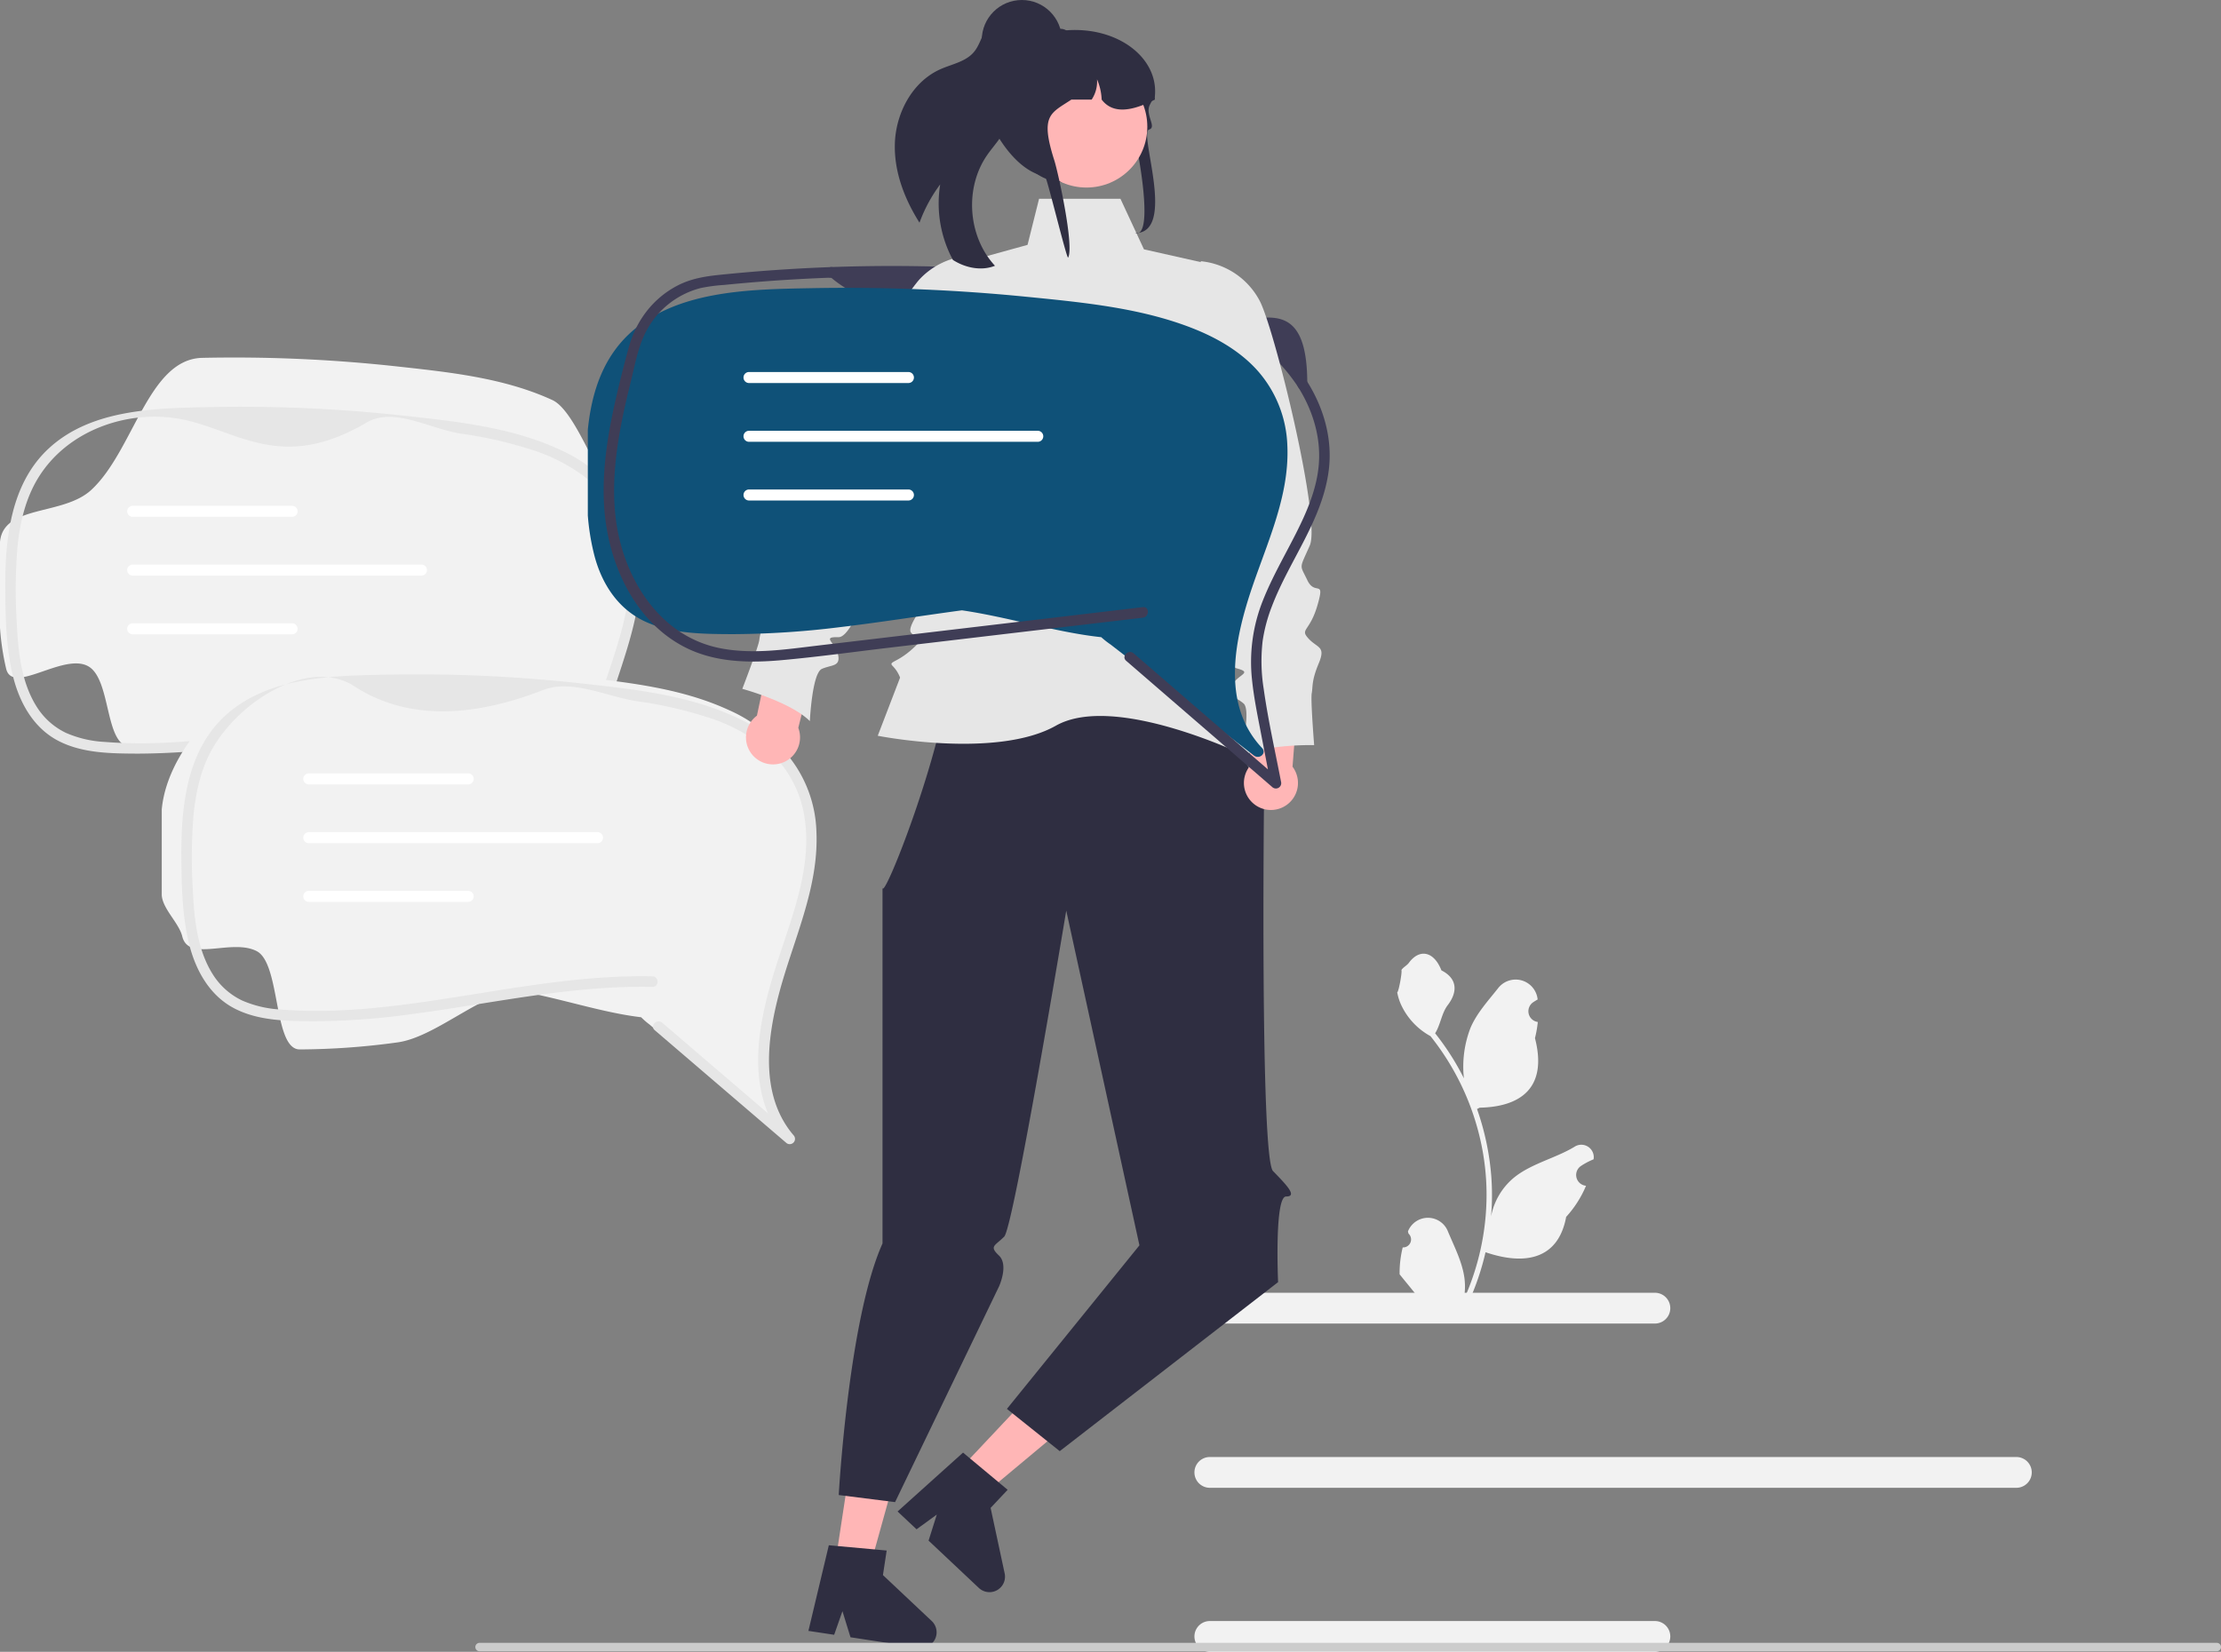 <svg xmlns="http://www.w3.org/2000/svg" data-name="Layer 1" width="630.644" height="469.151" viewBox="0 0 630.644 469.151"><rect x="0" y="0" width="630.644" height="469.151" fill="#808080" stroke="none"/><path d="M235.994 78.856c18.554 15.526 39.239 2.527 59.064 1.534 9.193-.46 18.369 1.756 27.43 3.41 8.6 1.569 17.169 3.852 25.031 7.745a52.167 52.167 0 0121.083 18.384c1.037 1.621 2.602.424 2.59-1.514-.125-20.583-9.023-18.916-18.315-17.398-8.833 1.443-16.342-7.323-25.058-9.21a244.689 244.689 0 00-27.61-3.934q-15.077-1.497-30.227-2.031-16.988-.6-33.988.014c-1.925.068-1.934 3.068 0 3z" fill="#3f3d56"/><path d="M173.41 244.436a1.5 1.5 0 01-2.12 2.12q-18.39-15.765-36.78-31.51a.177.177 0 00-.05-.04 22.653 22.653 0 01-2.41-2.09c-11.41-1.33-23.95-5.73-35.83-7.64-10.49 1.56-20.95 3.42-31.47 4.8a208.189 208.189 0 01-27.66 1.98c-7.53-.04-5.351-19.344-12.181-22.904-7.1-3.7-21.34 8.274-23.16.794A72.31 72.31 0 010 178.296v-24.39c.97-10.62 17.88-7.344 25.91-14.754 12.05-11.12 16.14-37.206 31.56-37.516a424.938 424.938 0 0155.03 2.41c14.9 1.64 30.57 3.23 44.35 9.58 5.91 2.73 11.48 18.52 15.55 23.65a35.908 35.908 0 017.51 20.88c.73 16.09-6.59 30.81-10.6 46-3.479 13.15-5.439 29.09 4.101 40.28z" fill="#f2f2f2"/><path d="M135.903 216.587q18.645 15.98 37.294 31.955a1.5 1.5 0 002.121-2.121c-9.54-11.182-7.579-27.122-4.101-40.28 4.015-15.19 11.334-29.906 10.602-45.992a35.853 35.853 0 00-7.513-20.883 42.1 42.1 0 00-15.546-11.648c-13.779-6.35-29.446-7.947-44.353-9.583a424.614 424.614 0 00-55.023-2.413c-15.425.317-33.468.599-45.517 11.722-10.974 10.13-12.472 26.06-12.367 40.125.062 8.149.218 16.518 2.155 24.47 1.821 7.476 5.77 14.758 12.872 18.457 6.832 3.557 14.947 3.613 22.47 3.65a205.776 205.776 0 0027.659-1.986c18.342-2.399 36.509-6.274 55-7.445 4.524-.287 9.063-.414 13.596-.32 1.931.04 1.931-2.96 0-3-17.979-.375-35.772 2.712-53.461 5.524-17.11 2.72-34.6 5.283-51.968 3.907a31.574 31.574 0 01-11.049-2.556 19.937 19.937 0 01-8.25-7.283c-4.521-7.042-5.378-15.862-5.768-24.076a148.66 148.66 0 01.197-21.34c.666-6.884 2.27-13.867 5.936-19.81 8.362-13.556 25.267-19.197 39.695-16.761 16.247 2.742 28.675 15.73 53.468 1.134 7.782-4.58 17.98 1.795 26.91 3.142a118.045 118.045 0 0119.676 4.453 50.205 50.205 0 0116.95 9.01 31.543 31.543 0 0110.411 17.19c3.444 15.457-3.382 30.885-7.892 45.35-4.02 12.894-7.45 28.038-2.037 41.048a31.24 31.24 0 005.127 8.315l2.121-2.121q-18.644-15.98-37.294-31.956c-1.458-1.25-3.59.863-2.12 2.122z" fill="#e6e6e6"/><path d="M82.94 146.787H37.72a1.565 1.565 0 110-3.129h45.22a1.565 1.565 0 010 3.13zm0 33.364H37.72a1.565 1.565 0 110-3.129h45.22a1.565 1.565 0 010 3.13zm36.727-16.671H37.72a1.565 1.565 0 110-3.129h81.947a1.565 1.565 0 010 3.13z" fill="#fff"/><path d="M223.41 320.436a1.5 1.5 0 01-2.12 2.12q-18.39-15.765-36.78-31.51a.177.177 0 00-.05-.04 22.653 22.653 0 01-2.41-2.09c-11.41-1.33-23.95-5.73-35.83-7.64-10.49 1.56-22.95 13.42-33.47 14.8a208.189 208.189 0 01-27.66 1.98c-7.53-.04-5.351-24.344-12.181-27.904-7.1-3.7-19.34 3.274-21.16-4.206-.93-3.81-5.52-7.72-5.82-11.65v-24.39c.97-10.62 8-21.14 16.031-28.55 12.05-11.12 30.09-11.41 45.51-11.72a424.938 424.938 0 0155.03 2.41c14.9 1.64 30.57 3.23 44.35 9.58a42.181 42.181 0 0115.55 11.65 35.908 35.908 0 017.51 20.88c.73 16.09-6.59 30.81-10.6 46-3.48 13.15-5.44 29.09 4.1 40.28z" fill="#f2f2f2"/><path d="M185.903 292.587q18.645 15.98 37.294 31.955a1.5 1.5 0 002.121-2.121c-9.54-11.182-7.579-27.122-4.101-40.28 4.015-15.19 11.334-29.906 10.602-45.992a35.853 35.853 0 00-7.513-20.883 42.1 42.1 0 00-15.546-11.648c-13.779-6.35-29.446-7.947-44.353-9.583a424.614 424.614 0 00-55.023-2.413c-15.425.317-33.468.599-45.517 11.722-10.974 10.13-12.472 26.06-12.367 40.125.062 8.149.218 16.518 2.155 24.47 1.821 7.476 5.77 14.758 12.872 18.457 6.832 3.557 14.947 3.613 22.47 3.65a205.776 205.776 0 0027.659-1.986c18.342-2.399 36.509-6.274 55-7.445 4.524-.287 9.063-.414 13.596-.32 1.931.04 1.931-2.96 0-3-17.979-.375-35.772 2.712-53.461 5.524-17.11 2.72-34.6 5.283-51.968 3.907a31.574 31.574 0 01-11.049-2.556 19.937 19.937 0 01-8.25-7.283c-4.521-7.042-5.378-15.862-5.768-24.076a148.66 148.66 0 01.197-21.34c.666-6.884 2.27-13.867 5.936-19.81 8.362-13.556 27.424-24.731 39.695-16.761 14.02 9.106 31.951 9.5 53.468 1.134 8.417-3.272 17.98 1.795 26.91 3.142a118.045 118.045 0 0119.676 4.453 50.205 50.205 0 0116.95 9.01 31.543 31.543 0 0110.411 17.19c3.444 15.457-3.382 30.885-7.892 45.35-4.02 12.894-7.45 28.038-2.037 41.048a31.24 31.24 0 005.127 8.315l2.121-2.121q-18.644-15.98-37.294-31.956c-1.458-1.25-3.59.863-2.12 2.122z" fill="#e6e6e6"/><path d="M132.94 222.787H87.72a1.565 1.565 0 110-3.129h45.22a1.565 1.565 0 010 3.13zm0 33.364H87.72a1.565 1.565 0 110-3.129h45.22a1.565 1.565 0 010 3.13zm36.727-16.671H87.72a1.565 1.565 0 110-3.129h81.947a1.565 1.565 0 010 3.13z" fill="#fff"/><path d="M469.901 375.913H343.528a4.372 4.372 0 110-8.745H469.9a4.372 4.372 0 010 8.745zm0 93.238H343.528a4.372 4.372 0 110-8.745H469.9a4.372 4.372 0 010 8.745zm102.636-46.588h-229.01a4.372 4.372 0 110-8.745h229.01a4.372 4.372 0 010 8.745z" fill="#f2f2f2"/><path fill="#ffb6b6" d="M272.199 417.653l7.18 6.757 30.06-25.092-10.596-9.973-26.644 28.308z"/><path d="M285.271 446.872l-3.99-18.603 4.836-5.138-2.603-2.177-8.082-6.735-1.977-1.656-18.591 16.721 5.389 5.066 5.745-4.179-2.331 7.397 14.272 13.436a4.408 4.408 0 007.332-4.132z" fill="#2f2e41"/><path fill="#ffb6b6" d="M237.201 443.782l9.747 1.482 10.48-37.729-14.385-2.186-5.842 38.433z"/><path d="M264.56 460.4l-13.853-13.043 1.06-6.975-3.38-.313-10.477-.95-2.568-.239-5.798 24.323 7.313 1.107 2.353-6.703 2.285 7.412 19.38 2.947a4.408 4.408 0 003.684-7.567zm66.41-284.636l27.954 50.064s-1.167 102.965 2.548 106.784 7.078 7.244 3.715 7.213-2.278 24.327-2.278 24.327l-62 48-15-12 37.63-46.45-20.782-95.076s-14.93 89.913-17.62 92.604-4.315 2.672-1.485 5.372 0 8.808 0 8.808l-29.498 61.22-16-2.017s2.774-49.98 12.433-71.435V251.783c-.727 8.694 33.304-79.296 12.493-72.691 6.584-2.09 67.89-3.328 67.89-3.328z" fill="#2f2e41"/><path d="M318.148 56.456H295.04l-3.271 13.087L274 74.456s-8.788 58.28-1.407 62.98 2.234 19.406 2.234 19.406-18.381 19.852-16.175 22.793 6.68-1.534 1.502 3.644-8.12 4.444-6.65 5.914a9.37 9.37 0 012.07 3.265l-6.342 16.513s33.683 6.69 50.593-2.867 54.408 8.822 54.408 8.822-1.929-9.65-3.538-11.074-5.36 2.176-2.75-2.565 4.817-2.536 2.612-4.742-11.764-31.615-11.764-31.615-7.353-16.175.735-22.792 11.167-28.322 11.167-28.322L341 74.456l-16.177-3.637z" fill="#e6e6e6"/><path d="M226.673 206.722l5.55-22.246-12.266-4.944-5.03 23.729a7.675 7.675 0 1011.746 3.46z" fill="#ffb6b6"/><path d="M280.585 72.969l-.366-.063a21.26 21.26 0 00-18.853 6.144c-6.283 6.464-34.33 54.535-33.32 62.569.941 7.492 1.304 5.825-2.122 9.65s-4.73-2-4.783 5.965 2.99 7.895-.244 9.843-5.374.59-4.783 5.964-.313 6.8-.505 8.677-4.835 13.929-4.835 13.929 13.668 3.67 19.18 9.166c0 0 .627-13.599 3.41-14.833s5.373-.591 4.59-4.086-4.799-5.044.122-4.922 12.523-26.048 12.523-26.048l32.869-59.97z" fill="#e6e6e6"/><path d="M354.761 217.742l.987-22.907 13.165-1.261-1.906 24.18a7.675 7.675 0 11-12.246-.012z" fill="#ffb6b6"/><path d="M341 74.19l.369.044a21.26 21.26 0 0116.336 11.24c4.192 7.98 17.452 62.031 14.205 69.45-3.028 6.917-2.902 5.216-.702 9.856s5.103-.577 2.894 7.076-5.107 6.722-2.557 9.507 4.985 2.09 2.894 7.076-1.627 6.61-1.977 8.464.687 14.728.687 14.728-14.148-.357-20.993 3.35c0 0 3.256-13.218.938-15.191s-4.985-2.09-3.243-5.22 6.032-3.476 1.278-4.755-4.62-28.53-4.62-28.53L332 94.455z" fill="#e6e6e6"/><path d="M254.087 41.015c-.183 7.888 2.765 15.526 7 22.234a42.179 42.179 0 015.879-10.878 33.864 33.864 0 003.604 21.446 4.54 4.54 0 00.385.247c3.452 2.076 7.828 2.917 11.563 1.418-7.716-8.317-8.698-22.096-2.23-31.424 1.832-2.647 4.2-4.988 5.335-8 1.79-4.807.07-10.099-1.017-15.11-1.015-4.663-1.193-10.213 1.936-13.631a3.288 3.288 0 00-3.014-1.388c-1.929.273-3.333 1.95-4.227 3.677-.895 1.727-1.485 3.64-2.73 5.132-2.309 2.792-6.24 3.452-9.552 4.924-8.022 3.573-12.74 12.576-12.932 21.353z" fill="#2f2e41"/><path d="M321.613 36.505c-.458-1.604 2.701 8.204 1.177 8.38-6.945.797-16.478 4.945-21.314 6.88-.218-.026-.436-.051-.647-.083a19.645 19.645 0 01-1.525-.234c-11.262-2.13-15.593-19.43-15.593-19.589 0-.777 1.867-22.138 4.807-22.454a21.674 21.674 0 012.326-.127h7.296a33.91 33.91 0 014.58-.663h.013c14.69-1.12 26.272 7.834 25.19 18.728-.007.013-.02.026-.026.038-.314.468-.59.91-.833 1.334-.237.399-.435.778-.608 1.138-1.34 2.783 2.102 6.283-.18 6.937-3.035.869 7.983 29.433-4.03 29.433 5.843 1.662.632-25.292-.633-29.718z" fill="#2f2e41"/><circle cx="308.5" cy="35.99" r="17.276" fill="#ffb6b6"/><path d="M327.923 28.285c-.289.152-.57.291-.859.43-.3.146-.602.291-.903.424-5.785 2.624-10.493 2.915-13.35-.854a15.972 15.972 0 00-1.314-5.754 9.248 9.248 0 01-1.525 5.754h-5.752c-5.926 3.933-8.969 4.344-4.856 17.256 1.146 3.598 5.706 24.533 3.912 27.638-.519-.057-6.04-22.988-6.539-23.083-11.262-2.13-18.418-20.685-17.502-21.735a19.344 19.344 0 012.006-8.605 19.794 19.794 0 017.52-8.182 34.88 34.88 0 016.01-2.258l.147-.037c.634-.171 1.281-.33 1.928-.462a35.469 35.469 0 014.049-.613c.096-.007.192-.013.282-.013a3.05 3.05 0 011.544.424c.006 0 .006.006.012.006a2.907 2.907 0 01.859.765 2.94 2.94 0 01.628 1.827h6.406q.355 0 .71.02a17.177 17.177 0 0116.561 16.148c.02.304.026.6.026.904z" fill="#2f2e41"/><circle cx="290.15" cy="11.381" r="11.381" fill="#2f2e41"/><path d="M398.295 354.294a2.27 2.27 0 001.644-3.934l-.155-.618.062-.148a6.094 6.094 0 0111.241.042c1.839 4.428 4.18 8.864 4.756 13.546a18.029 18.029 0 01-.317 6.2 72.281 72.281 0 006.576-30.02 69.766 69.766 0 00-.433-7.784q-.359-3.177-.995-6.31a73.119 73.119 0 00-14.5-30.99 19.459 19.459 0 01-8.093-8.396 14.843 14.843 0 01-1.35-4.056c.394.051 1.486-5.949 1.188-6.317.55-.833 1.532-1.247 2.132-2.06 2.982-4.044 7.091-3.338 9.236 2.157 4.582 2.312 4.627 6.148 1.815 9.837-1.789 2.346-2.034 5.522-3.604 8.034.162.207.33.407.49.614a73.592 73.592 0 017.682 12.169 30.592 30.592 0 011.826-14.21c1.749-4.217 5.025-7.769 7.91-11.415a6.28 6.28 0 0111.185 3.083l.017.162q-.643.362-1.259.77a3.078 3.078 0 001.242 5.601l.062.01a30.628 30.628 0 01-.807 4.58c3.702 14.315-4.29 19.53-15.702 19.763-.251.13-.497.259-.749.382a75.115 75.115 0 014.043 19.027 71.245 71.245 0 01-.051 11.504l.02-.136a18.826 18.826 0 016.426-10.87c4.945-4.063 11.933-5.559 17.268-8.825a3.533 3.533 0 015.411 3.437l-.022.143a20.675 20.675 0 00-2.318 1.117q-.643.363-1.259.77a3.078 3.078 0 001.241 5.602l.063.01.13.02a30.655 30.655 0 01-5.64 8.828c-2.314 12.498-12.255 13.683-22.89 10.044h-.006a75.092 75.092 0 01-5.045 14.726h-18.02c-.064-.2-.122-.407-.18-.607a20.475 20.475 0 004.986-.297c-1.337-1.64-2.674-3.294-4.011-4.935a1.119 1.119 0 01-.084-.096c-.679-.84-1.363-1.673-2.041-2.513a29.99 29.99 0 01.878-7.64z" fill="#f2f2f2"/><path d="M134.974 467.791a1.186 1.186 0 001.19 1.19h493.29a1.19 1.19 0 000-2.38h-493.29a1.187 1.187 0 00-1.19 1.19z" fill="#ccc"/><path d="M358.351 212.44c1.391 1.468-.718 3.375-2.34 2.117q-20.303-15.74-40.605-31.46a.194.194 0 00-.055-.04 24.483 24.483 0 01-2.66-2.087c-12.597-1.328-26.441-5.72-39.557-7.628-11.58 1.558-23.128 3.415-34.742 4.793a253.736 253.736 0 01-30.537 1.976c-8.313-.04-17.266-.09-24.806-3.644-7.838-3.694-12.2-10.962-14.208-18.43a65.796 65.796 0 01-1.932-11.632v-24.351c1.07-10.603 4.338-21.106 13.203-28.505 13.303-11.102 33.22-11.391 50.243-11.701a518.366 518.366 0 0160.752 2.406c16.45 1.638 33.75 3.225 48.962 9.565 6.525 2.726 12.674 6.51 17.167 11.631a33.802 33.802 0 018.29 20.847c.807 16.065-7.274 30.761-11.701 45.927-3.842 13.13-6.006 29.044 4.526 40.216z" fill="#0f5178"/><path d="M257.94 108.787h-45.22a1.565 1.565 0 110-3.129h45.22a1.565 1.565 0 010 3.13zm0 33.364h-45.22a1.565 1.565 0 110-3.129h45.22a1.565 1.565 0 010 3.13zm36.727-16.671H212.72a1.565 1.565 0 110-3.129h81.947a1.565 1.565 0 010 3.13z" fill="#fff"/><path d="M368.602 109.93c4.191 6.687 6.562 14.385 5.836 22.32-.626 6.845-3.434 13.284-6.505 19.352-3.181 6.288-6.744 12.393-9.345 18.959a47.058 47.058 0 00-3.074 22.562c.514 4.973 1.517 9.879 2.463 14.783l2.885 14.97 2.507-1.46-41.477-35.857c-1.454-1.257-3.585.856-2.122 2.12l41.478 35.859a1.513 1.513 0 002.507-1.46c-1.695-8.795-3.698-17.595-4.94-26.468a49.833 49.833 0 01-.298-13.528 45.124 45.124 0 012.688-10.017c4.974-13 14.292-24.37 16.088-38.504 1.126-8.855-1.405-17.654-6.1-25.146-1.024-1.632-3.62-.128-2.591 1.514zm-44.088 62.504l-61.342 7.257-30.671 3.629c-9.344 1.105-19.082 2.657-28.418.701-15.719-3.293-25.479-17.536-28.55-32.546-1.9-9.292-1.227-19.013.372-28.296.852-4.949 1.978-9.846 3.193-14.717 1.084-4.34 1.892-9.015 3.764-13.101a24.262 24.262 0 0116.099-13.552 47.922 47.922 0 016.682-.885q3.785-.38 7.575-.7 7.58-.638 15.177-1.033 3.798-.198 7.599-.335c1.925-.07 1.934-3.071 0-3q-15.817.579-31.571 2.192c-4.28.441-8.235 1.078-12.098 3.082a26.745 26.745 0 00-8.602 7.134 28.95 28.95 0 00-5.157 10.292 326.778 326.778 0 00-3.776 15.022c-2.305 10.14-3.96 20.592-3.191 31.017 1.138 15.42 8.52 31.87 22.846 39.21 8.46 4.335 18.114 4.53 27.384 3.702 10.338-.923 20.647-2.367 30.954-3.587l63.816-7.55 7.915-.936c1.894-.224 1.917-3.226 0-3z" fill="#3f3d56"/></svg>